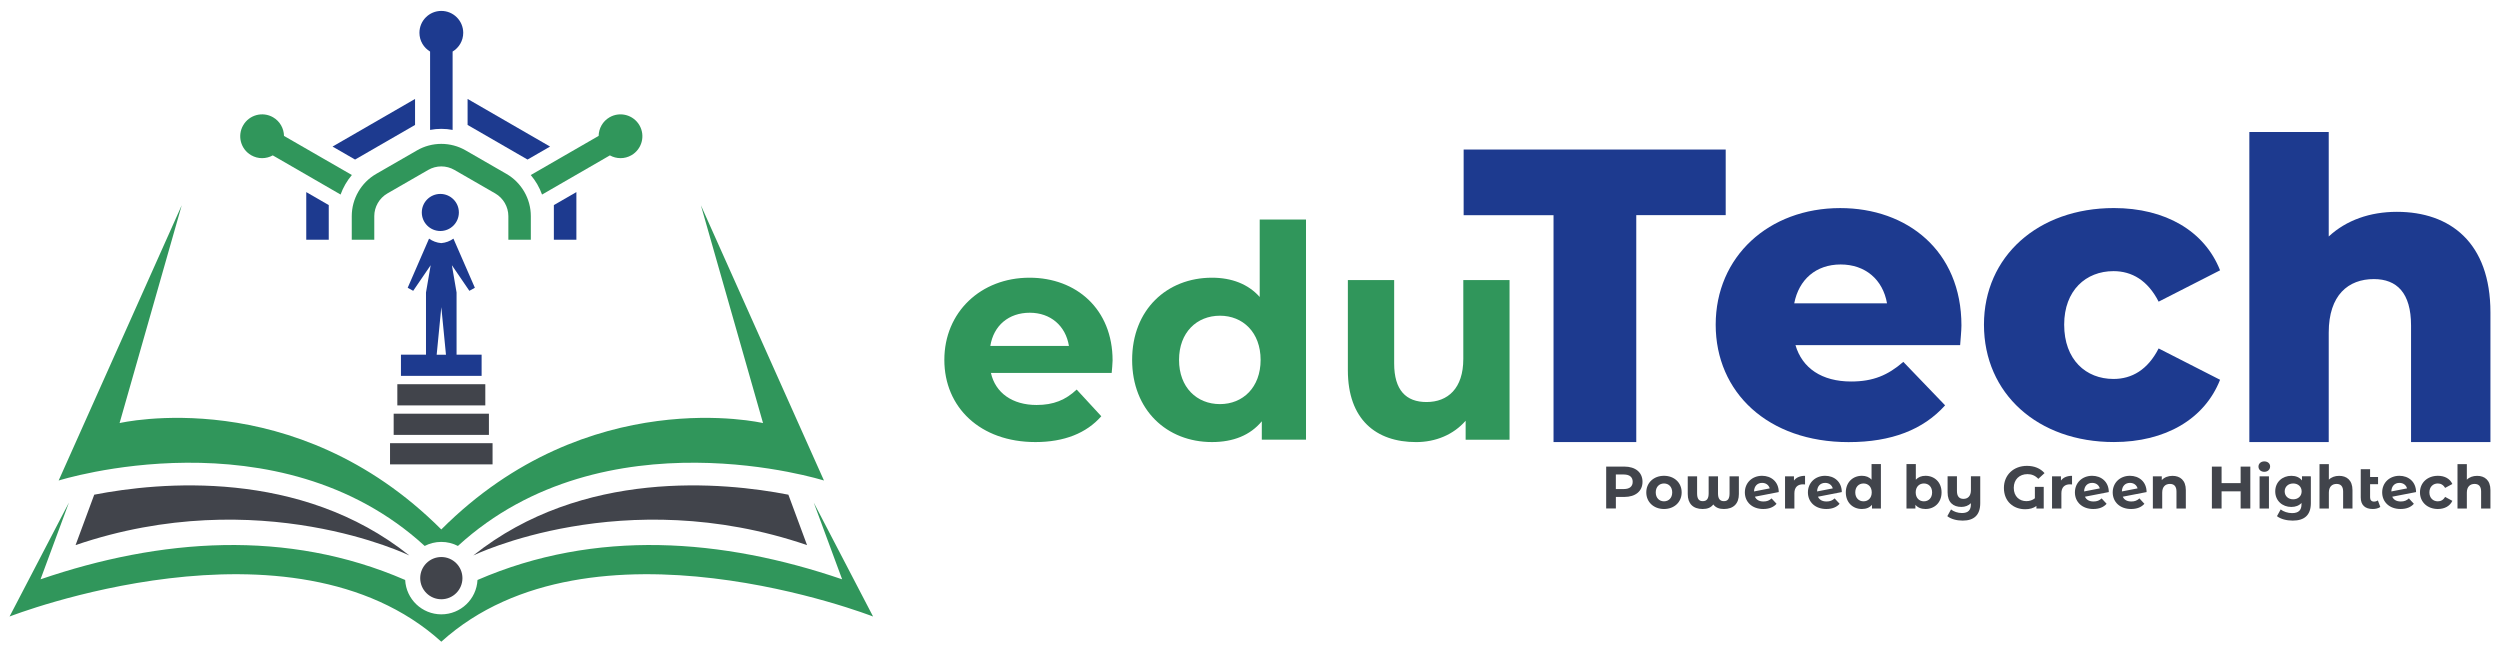 <?xml version="1.0" encoding="utf-8"?>
<!-- Generator: Adobe Illustrator 16.0.0, SVG Export Plug-In . SVG Version: 6.00 Build 0)  -->
<!DOCTYPE svg PUBLIC "-//W3C//DTD SVG 1.1//EN" "http://www.w3.org/Graphics/SVG/1.1/DTD/svg11.dtd">
<svg version="1.1" id="Layer_1" xmlns:xodm="http://www.corel.com/coreldraw/odm/2003"
	 xmlns="http://www.w3.org/2000/svg" xmlns:xlink="http://www.w3.org/1999/xlink" x="0px" y="0px" width="9412.1px" height="2457px"
	 viewBox="0 0 9412.1 2457" style="enable-background:new 0 0 9412.1 2457;" xml:space="preserve">
<style type="text/css">
<![CDATA[
	.st0{fill-rule:evenodd;clip-rule:evenodd;fill:#41444B;}
	.st1{fill:#1D3A8F;}
	.st2{fill-rule:evenodd;clip-rule:evenodd;fill:#1D3A8F;}
	.st3{fill:#30965B;}
	.st4{fill-rule:evenodd;clip-rule:evenodd;fill:#30965B;}
	.st5{fill:#41444B;}
]]>
</style>
<g>
	<g id="Layer_x5F_1">
		<g id="_2706316196832">
			<g>
				<g>
					<g>
						<g>
							<path class="st2" d="M1657.8,730.1c38.5,0,69.8,31.2,69.8,69.8c0,38.5-31.2,69.8-69.8,69.8c-38.5,0-69.8-31.2-69.8-69.8
								C1588,761.3,1619.3,730.1,1657.8,730.1z"/>
							<path class="st2" d="M1787.8,1083.4l-20.7,11.5l-65.8-96.4l17.6,102.7v234.1h94.3v79.8h-303.7v-79.8h94.3v-234.1l17.6-102.7
								l-65.8,96.4l-20.7-11.5l80.4-185c13,9.4,28.8,15.5,45.9,16.9c17.1-1.4,32.9-7.5,45.9-16.9L1787.8,1083.4z M1679,1335.4
								l-17.5-179l-17.5,179H1679L1679,1335.4z"/>
						</g>
						<rect x="1495.9" y="1446.5" class="st0" width="331.2" height="79.8"/>
						<rect x="1482.1" y="1557.5" class="st0" width="358.6" height="79.8"/>
						<rect x="1468.4" y="1668.5" class="st0" width="386" height="79.8"/>
					</g>
					<g>
						<path class="st4" d="M1724,2055.4c554-507.1,1378.1-246.3,1378.1-246.3L2638.7,772.7l234,820.1c0,0-656.8-154-1211.3,400.5
							C1107,1438.8,450.2,1592.8,450.2,1592.8l234-820.1L220.8,1809.1c0,0,824.1-260.7,1378.1,246.3c18.7-9.7,40-15.2,62.5-15.2
							C1684,2040.2,1705.3,2045.7,1724,2055.4L1724,2055.4z"/>
						<path class="st0" d="M1781.9,2091.2c0,0,564.2-275.4,1256.5-39l-70.3-189.8C2723.7,1814.8,2192.7,1763.6,1781.9,2091.2z"/>
						<path class="st4" d="M1661.5,2415.9c564.1-509.8,1625.5-94.8,1625.5-94.8l-223.4-429l106.9,288.9
							c-450.3-153.8-927.9-190.5-1372.8,2.5c-3.6,72.1-63.2,129.4-136.1,129.4c-73,0-132.6-57.3-136.2-129.4
							c-444.9-193-922.5-156.3-1372.8-2.5l106.9-288.9L36,2321.1C36,2321.1,1097.4,1906.1,1661.5,2415.9L1661.5,2415.9z"/>
						<path class="st0" d="M1541,2091.2c0,0-564.2-275.4-1256.5-39l70.3-189.8C599.3,1814.8,1130.2,1763.6,1541,2091.2z"/>
						<circle class="st0" cx="1661.5" cy="2176.6" r="79.5"/>
					</g>
					<g>
						<path class="st3" d="M1906.9,654.8l-153.8-88.6c-56.4-32.7-126.9-32.7-183.2,0l-153.8,88.6c-56.6,32.7-91.8,93.5-91.8,158.9
							v88.9h84.8v-88.9c0-35,19-67.9,49.3-85.4l153.8-88.6c15.2-8.8,32.3-13.2,49.3-13.2c17.1,0,34.2,4.5,49.3,13.2l153.8,88.6
							c30.3,17.5,49.3,50.4,49.3,85.4v88.9h84.6v-88.9C1998.5,748.4,1963.4,687.5,1906.9,654.8z"/>
						<g>
							<path class="st1" d="M1661.5,41.1c-45.5,0-82.4,36.9-82.4,82.4c0,30,16.1,56.2,40.1,70.6v295c13.8-2.7,28.1-4,42.4-4
								c14.3,0,28.4,1.3,42.4,4v-295c23.9-14.4,40-40.6,40-70.6C1743.9,78,1707,41.1,1661.5,41.1z"/>
							<path class="st3" d="M2296,585.1l0.1-0.1c24.5,13.6,55.2,14.4,81.2-0.6c39.4-22.8,52.9-73.2,30.2-112.6
								c-22.8-39.4-73.2-52.9-112.6-30.2c-26,15-40.6,42-41.1,70l-0.1,0.1L1998.2,659c18.5,21.8,32.8,46.6,42.5,73.5L2296,585.1z"/>
							<g>
								<polygon class="st1" points="1237.7,772.1 1237.7,902.6 1153,902.6 1153,723.2 								"/>
								<polygon class="st1" points="1986.1,600.7 2070.9,551.8 1760.4,372.5 1760.4,470.4 								"/>
								<polygon class="st1" points="2170,723.2 2170,902.6 2085.2,902.6 2085.2,772.1 								"/>
								<polygon class="st1" points="1336.8,600.7 1562.6,470.4 1562.6,372.5 1252,551.8 								"/>
							</g>
							<path class="st3" d="M1069.2,511.7c-0.5-28-15.1-55-41.1-70.1c-39.4-22.8-89.8-9.3-112.6,30.2
								c-22.8,39.4-9.3,89.9,30.2,112.6c26,15,56.7,14.2,81.2,0.6l0.1,0l255.2,147.4c9.8-26.9,24-51.7,42.5-73.5L1069.2,511.7
								L1069.2,511.7z"/>
						</g>
					</g>
				</g>
			</g>
		</g>
	</g>
	<g>
		<g>
			<path class="st5" d="M6183.8,1813.9c0,35.2-26.4,57-68.5,57h-31.8v43.5H6047v-157.8h68.3
				C6157.4,1756.7,6183.8,1778.5,6183.8,1813.9z M6146.8,1813.9c0-17.4-11.3-27.5-33.6-27.5h-29.8v54.8h29.8
				C6135.6,1841.2,6146.8,1831.1,6146.8,1813.9z"/>
			<path class="st5" d="M6198,1853.8c0-36.5,28.2-62.5,66.7-62.5s66.5,25.9,66.5,62.5s-28,62.5-66.5,62.5S6198,1890.4,6198,1853.8z
				 M6295.6,1853.8c0-21-13.3-33.6-30.9-33.6s-31.1,12.6-31.1,33.6s13.5,33.6,31.1,33.6S6295.6,1874.8,6295.6,1853.8z"/>
			<path class="st5" d="M6546.6,1793.2v67c0,35.6-20.1,56.1-56.4,56.1c-16.7,0-30.4-4.5-39.9-17.1c-9.2,12.2-22.5,17.1-40.1,17.1
				c-36.5,0-56.1-20.5-56.1-56.1v-67h35.2v64.3c0,20.1,6.5,29.3,21.4,29.3c14.9,0,22.1-9.2,22.1-29.3v-64.3h35.2v64.3
				c0,20.1,7.2,29.3,22.1,29.3c14.9,0,21.4-9.2,21.4-29.3v-64.3H6546.6z"/>
			<path class="st5" d="M6669.7,1876.4l18.7,20.3c-11.3,12.9-28.2,19.6-50.1,19.6c-41.9,0-69.2-26.4-69.2-62.5
				c0-36.3,27.5-62.5,64.9-62.5c34.3,0,62.5,22.5,62.7,61.3l-89.7,17.4c5.2,11.9,16.5,18,32.2,18
				C6652.1,1888.1,6661.3,1884.3,6669.7,1876.4z M6603.6,1850.2l59.1-11.5c-3.4-12.4-14-20.7-28.6-20.7
				C6616.5,1818,6604.3,1829.7,6603.6,1850.2z"/>
			<path class="st5" d="M6795.7,1791.4v32.5c-2.9-0.2-5.2-0.5-7.9-0.5c-19.4,0-32.2,10.6-32.2,33.8v57.3h-35.2v-121.3h33.6v16
				C6762.5,1797.5,6777,1791.4,6795.7,1791.4z"/>
			<path class="st5" d="M6907.1,1876.4l18.7,20.3c-11.3,12.9-28.2,19.6-50.1,19.6c-41.9,0-69.2-26.4-69.2-62.5
				c0-36.3,27.5-62.5,64.9-62.5c34.3,0,62.5,22.5,62.7,61.3l-89.7,17.4c5.2,11.9,16.5,18,32.2,18
				C6889.5,1888.1,6898.7,1884.3,6907.1,1876.4z M6841,1850.2l59.1-11.5c-3.4-12.4-14-20.7-28.6-20.7
				C6853.9,1818,6841.7,1829.7,6841,1850.2z"/>
			<path class="st5" d="M7081.3,1747.2v167.3h-33.6v-14c-8.8,10.6-21.6,15.8-37.9,15.8c-34.3,0-60.6-24.3-60.6-62.5
				c0-38.1,26.4-62.5,60.6-62.5c14.9,0,27.5,4.7,36.3,14.7v-58.8H7081.3z M7046.8,1853.8c0-21-13.5-33.6-30.9-33.6
				c-17.6,0-31.1,12.6-31.1,33.6s13.5,33.6,31.1,33.6C7033.3,1887.4,7046.8,1874.8,7046.8,1853.8z"/>
			<path class="st5" d="M7309.7,1853.8c0,38.1-26.4,62.5-60.4,62.5c-16.2,0-29.3-5.2-38.1-15.8v14h-33.6v-167.3h35.2v58.8
				c9-9.9,21.4-14.7,36.5-14.7C7283.3,1791.4,7309.7,1815.7,7309.7,1853.8z M7274.1,1853.8c0-21-13.3-33.6-30.9-33.6
				c-17.6,0-30.9,12.6-30.9,33.6s13.3,33.6,30.9,33.6C7260.8,1887.4,7274.1,1874.8,7274.1,1853.8z"/>
			<path class="st5" d="M7455.3,1793.2v101c0,45.1-23.7,65.8-66.1,65.8c-22.3,0-44-5.6-57.9-16.7l14-25.3
				c10.1,8.3,25.9,13.5,41,13.5c23.7,0,33.8-11,33.8-32.9v-4.1c-9.2,9.2-21.9,14-35.8,14c-30.4,0-51.9-16.9-51.9-54.6v-60.9h35.2
				v55.7c0,20.5,9,29.5,24.6,29.5c16.2,0,28-10.4,28-32.7v-52.5H7455.3z"/>
			<path class="st5" d="M7660.9,1833.1h33.4v81.4h-27.5v-9.5c-11.3,8.3-25.7,12.2-42.4,12.2c-43.1,0-80-28.4-80-80.3
				c0-48.9,36.5-83,86.8-83c27.7,0,50.7,9.5,66.1,27.3l-23.4,21.6c-11.5-12.2-24.8-17.8-40.8-17.8c-30.7,0-51.6,20.5-51.6,51.6
				c0,33.4,22.3,50.1,47.3,50.1c11.9,0,23.2-3.4,32.2-10.8V1833.1z"/>
			<path class="st5" d="M7800.9,1791.4v32.5c-2.9-0.2-5.2-0.5-7.9-0.5c-19.4,0-32.2,10.6-32.2,33.8v57.3h-35.2v-121.3h33.6v16
				C7767.8,1797.5,7782.2,1791.4,7800.9,1791.4z"/>
			<path class="st5" d="M7912.3,1876.4l18.7,20.3c-11.3,12.9-28.2,19.6-50.1,19.6c-41.9,0-69.2-26.4-69.2-62.5
				c0-36.3,27.5-62.5,64.9-62.5c34.3,0,62.5,22.5,62.7,61.3l-89.7,17.4c5.2,11.9,16.5,18,32.2,18
				C7894.7,1888.1,7904,1884.3,7912.3,1876.4z M7846.3,1850.2l59.1-11.5c-3.4-12.4-14-20.7-28.6-20.7
				C7859.1,1818,7846.9,1829.7,7846.3,1850.2z"/>
			<path class="st5" d="M8054.6,1876.4l18.7,20.3c-11.3,12.9-28.2,19.6-50.1,19.6c-41.9,0-69.2-26.4-69.2-62.5
				c0-36.3,27.5-62.5,64.9-62.5c34.3,0,62.5,22.5,62.7,61.3l-89.7,17.4c5.2,11.9,16.5,18,32.2,18
				C8037,1888.1,8046.2,1884.3,8054.6,1876.4z M7988.5,1850.2l59.1-11.5c-3.4-12.4-14-20.7-28.6-20.7
				C8001.4,1818,7989.2,1829.7,7988.5,1850.2z"/>
			<path class="st5" d="M8229.3,1845.1v69.4h-35.2v-64c0-19.6-9-28.6-24.6-28.6c-16.9,0-29.1,10.4-29.1,32.7v60h-35.2v-121.3h33.6
				v14.2c9.5-10.4,23.7-16,40.1-16C8207.7,1791.4,8229.3,1808.1,8229.3,1845.1z"/>
			<path class="st5" d="M8472.1,1756.7v157.8h-36.5v-64.7h-71.7v64.7h-36.5v-157.8h36.5v62.2h71.7v-62.2H8472.1z"/>
			<path class="st5" d="M8502.8,1756.7c0-11,8.8-19.6,21.9-19.6s21.9,8.1,21.9,18.9c0,11.7-8.8,20.3-21.9,20.3
				S8502.8,1767.7,8502.8,1756.7z M8507,1793.2h35.2v121.3H8507V1793.2z"/>
			<path class="st5" d="M8700,1793.2v101c0,45.1-24.3,65.8-68.1,65.8c-23,0-45.3-5.6-59.5-16.7l14-25.3
				c10.4,8.3,27.3,13.8,42.8,13.8c24.8,0,35.6-11.3,35.6-33.1v-5.2c-9.2,10.1-22.5,15.1-38.3,15.1c-33.6,0-60.6-23.2-60.6-58.6
				c0-35.4,27.1-58.6,60.6-58.6c16.9,0,30.9,5.6,40.1,17.4v-15.6H8700z M8665.3,1850c0-17.8-13.3-29.8-31.8-29.8
				c-18.5,0-32,12-32,29.8c0,17.8,13.5,29.8,32,29.8C8652,1879.8,8665.3,1867.8,8665.3,1850z"/>
			<path class="st5" d="M8856.7,1845.1v69.4h-35.2v-64c0-19.6-9-28.6-24.6-28.6c-16.9,0-29.1,10.4-29.1,32.7v60h-35.2v-167.3h35.2
				v58.6c9.5-9.5,23-14.4,38.6-14.4C8835.1,1791.4,8856.7,1808.1,8856.7,1845.1z"/>
			<path class="st5" d="M8961.5,1908.6c-7.2,5.2-17.8,7.7-28.4,7.7c-28.9,0-45.3-14.7-45.3-43.5v-106.4h35.2v29.5h30v27.1h-30v49.4
				c0,10.4,5.4,16,14.9,16c5.2,0,10.4-1.6,14.4-4.5L8961.5,1908.6z"/>
			<path class="st5" d="M9069.1,1876.4l18.7,20.3c-11.3,12.9-28.2,19.6-50.1,19.6c-41.9,0-69.2-26.4-69.2-62.5
				c0-36.3,27.5-62.5,64.9-62.5c34.3,0,62.5,22.5,62.7,61.3l-89.7,17.4c5.2,11.9,16.5,18,32.2,18
				C9051.5,1888.1,9060.7,1884.3,9069.1,1876.4z M9003,1850.2l59.1-11.5c-3.4-12.4-14-20.7-28.6-20.7
				C9015.9,1818,9003.7,1829.7,9003,1850.2z"/>
			<path class="st5" d="M9110.8,1853.8c0-36.5,28.2-62.5,67.6-62.5c25.5,0,45.5,11,54.3,30.9l-27.3,14.7
				c-6.5-11.5-16.2-16.7-27.3-16.7c-17.8,0-31.8,12.4-31.8,33.6s14,33.6,31.8,33.6c11,0,20.7-5,27.3-16.7l27.3,14.9
				c-8.8,19.4-28.9,30.7-54.3,30.7C9139,1916.3,9110.8,1890.4,9110.8,1853.8z"/>
			<path class="st5" d="M9376.1,1845.1v69.4H9341v-64c0-19.6-9-28.6-24.6-28.6c-16.9,0-29.1,10.4-29.1,32.7v60h-35.2v-167.3h35.2
				v58.6c9.5-9.5,23-14.4,38.6-14.4C9354.5,1791.4,9376.1,1808.1,9376.1,1845.1z"/>
		</g>
		<g>
			<g>
				<path class="st3" d="M4185.3,1404.1h-454.6c16.8,74.8,80.4,120.6,172,120.6c63.7,0,109.5-19,150.8-58.1l92.7,100.5
					c-55.9,63.7-139.6,97.2-248,97.2c-207.8,0-342.9-130.7-342.9-309.4c0-179.8,137.4-309.4,320.6-309.4
					c176.5,0,312.8,118.4,312.8,311.6C4188.6,1370.6,4186.4,1389.6,4185.3,1404.1z M3728.4,1302.5h296
					c-12.3-76-69.3-125.1-147.4-125.1C3797.7,1177.4,3740.7,1225.4,3728.4,1302.5z"/>
				<path class="st3" d="M4916.9,826.6v828.8h-166.4v-69.3c-43.6,52.5-107.2,78.2-187.7,78.2c-169.8,0-300.5-120.6-300.5-309.4
					c0-188.8,130.7-309.4,300.5-309.4c73.7,0,136.3,23.5,179.8,72.6V826.6H4916.9z M4746,1355c0-103.9-67-166.4-153-166.4
					c-87.1,0-154.1,62.6-154.1,166.4s67,166.4,154.1,166.4C4679,1521.4,4746,1458.8,4746,1355z"/>
				<path class="st3" d="M5683.2,1054.5v601h-165.3v-71.5c-45.8,52.5-112.8,80.4-186.5,80.4c-150.8,0-256.9-84.9-256.9-270.3v-339.6
					h174.3v313.9c0,100.5,44.7,145.2,121.8,145.2c80.4,0,138.5-51.4,138.5-162v-297.1H5683.2z"/>
			</g>
			<g>
				<path class="st1" d="M5848.7,810.1h-338.3V563H6497v247h-336.7v854.3h-311.5V810.1z"/>
				<path class="st1" d="M7379.6,1299.4h-619.9c25.2,86.5,99.1,136.9,209.3,136.9c83.4,0,138.5-23.6,196.7-73.9l157.3,163.6
					c-81.8,91.3-201.4,138.5-363.4,138.5c-303.7,0-500.3-187.2-500.3-442.1c0-256.5,199.8-439,468.9-439
					c251.7,0,456.3,160.5,456.3,442.1C7384.3,1247.4,7381.2,1275.8,7379.6,1299.4z M6755,1142h349.3
					c-15.7-89.7-81.8-146.3-174.6-146.3S6772.3,1052.3,6755,1142z"/>
				<path class="st1" d="M7469.3,1222.3c0-256.5,203-439,489.3-439c193.5,0,341.4,86.5,399.6,234.4l-231.3,118
					c-40.9-80.2-100.7-114.9-169.9-114.9c-103.8,0-185.7,72.4-185.7,201.4c0,132.2,81.8,204.5,185.7,204.5
					c69.2,0,129-34.6,169.9-114.9l231.3,118c-58.2,147.9-206.1,234.4-399.6,234.4C7672.2,1664.4,7469.3,1481.9,7469.3,1222.3z"/>
				<path class="st1" d="M9376.1,1176.6v487.7h-298.9v-439c0-122.7-53.5-174.6-140-174.6c-96,0-169.9,59.8-169.9,201.4v412.2h-298.9
					V497h298.9v393.3c66.1-61.4,155.8-92.8,256.5-92.8C9223.5,797.5,9376.1,912.3,9376.1,1176.6z"/>
			</g>
		</g>
	</g>
</g>
</svg>
